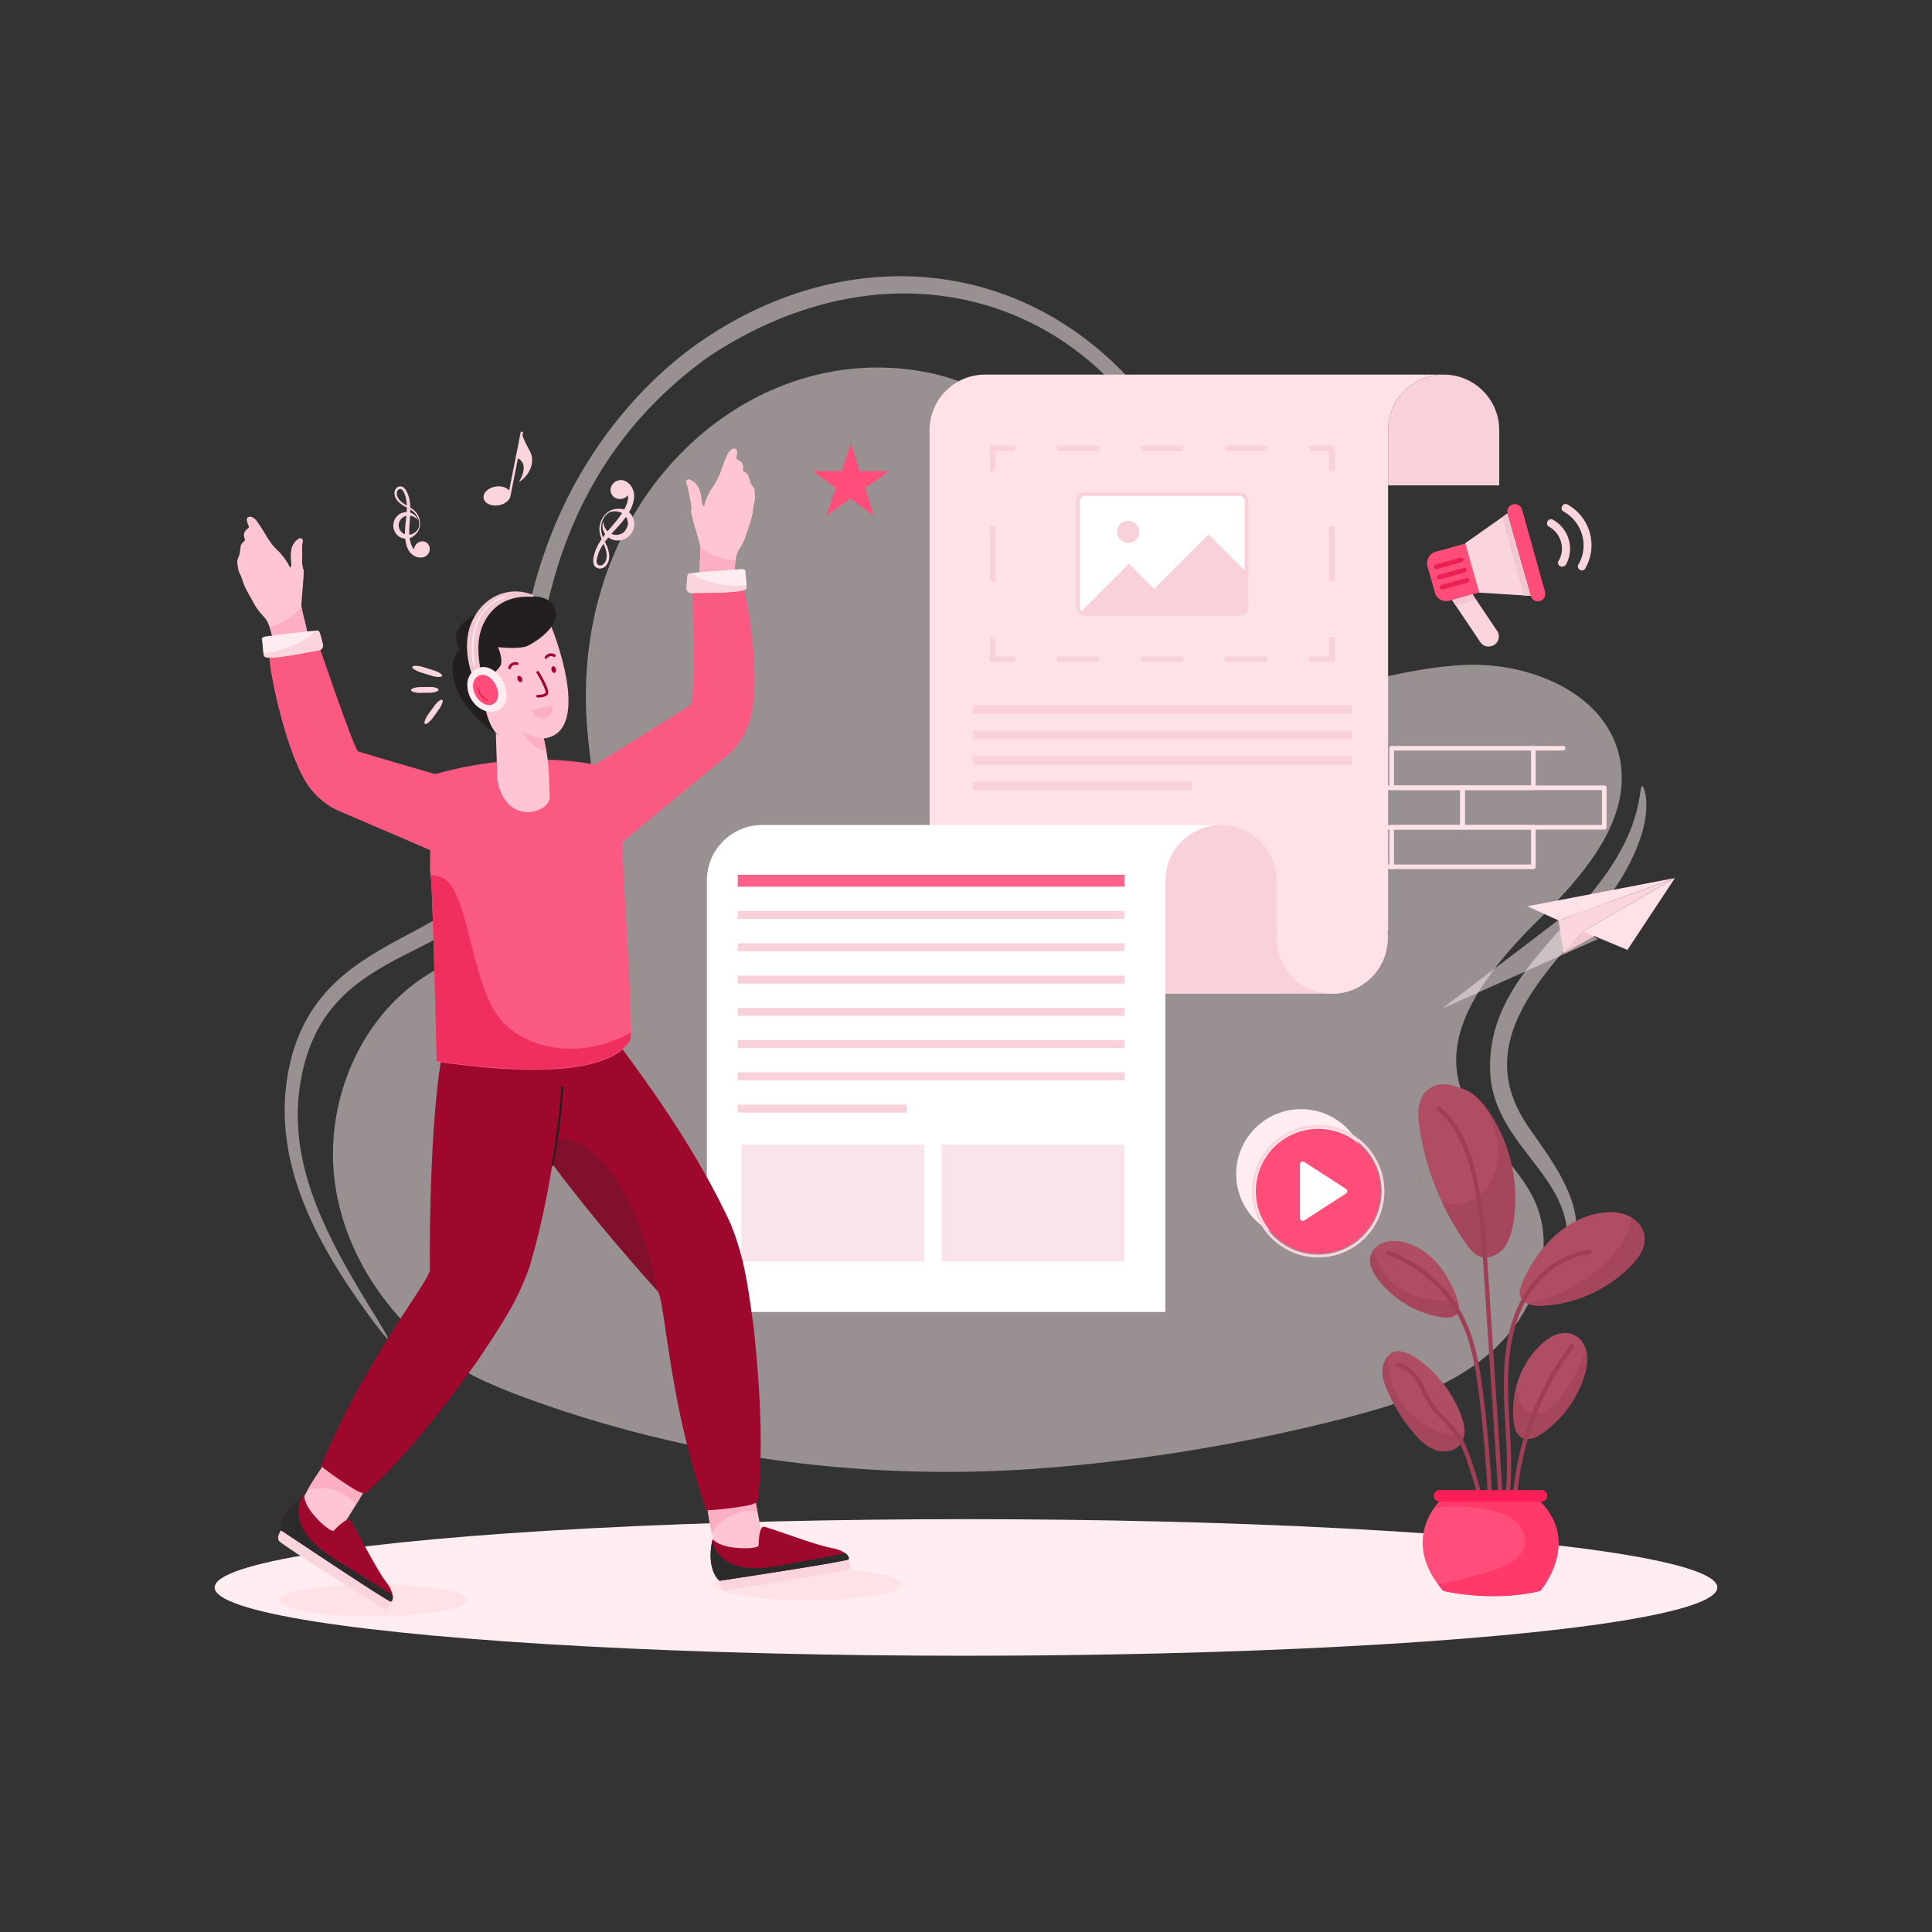 <svg xmlns="http://www.w3.org/2000/svg" enable-background="new 0 0 450 450" viewBox="0 0 450 450" id="Blog"><rect x="0" y="0" width="450" height="450" fill="#333333" stroke="none"/><g fill="#000000" class="color000000 svgShape"><g opacity=".5" fill="#000000" class="color000000 svgShape"><path fill="#ffedf1" d="M357.918 280.808c4.634 11.83-1.125 25.762-10.675 34.142-9.557 8.38-22.135 12.326-34.445 15.472a411.02 411.02 0 0 1-69.158 11.49c-39.893 3.168-80.068-1.837-117.823-15.103-7.284-2.56-13.621-5.145-17.589-7.506-15.872-9.424-27.879-25.806-30.263-44.113-2.376-18.3 5.708-38.021 21.269-47.941 12.155-7.75 28.797-10.327 35.874-22.875 5.67-10.068 2.746-22.504 1.725-34.016-4.682-52.702 35.851-91.045 77.663-83.896 21.69 3.709 40.819 21.498 44.143 43.247.658 4.324.74 8.773 2.072 12.94 4.546 14.243 21.898 20.277 36.815 19.359 14.924-.926 29.278-6.648 44.217-7.151 14.939-.496 32.113 6.684 35.43 21.26 3.323 14.629-8.477 27.932-19.159 38.466-38.617 38.082-7.02 48.558-.096 66.225z" class="coloredf3ff svgShape"></path><path fill="#ffedf1" d="M298.14 143.69c-7.688-.488-13.96-6.6-17.872-13.24-6.826-11.658-5.534-20.27-16.625-36.006C241.818 66.505 202.276 58.36 165 83.124c-48.067 34.484-39.582 91.04-41.41 105.703-5.325 38.055-43.44 25.989-52.556 58.504-5.747 20.873 4.155 39.261 15.445 57.685 2.744 4.43 4.062 6.686 3.877 6.811-.175.12-1.837-1.89-4.92-6.112-12.988-17.96-23.107-37.695-17.589-59.241 7.6-29.03 38.23-26.712 48.234-46.081 5.99-13.05 3.448-22.794 4.375-38.638 3.38-60.33 44.68-83.274 45.106-83.782C196.65 57.766 236.104 59.02 263.35 88.54c14.306 17.846 12.227 27.9 19.2 40.613 3.408 6.171 8.88 11.94 15.774 12.713 5.06.617 10.399-1.11 13.403-5.036.421-.483.643-.909.845-1.167 1.646-2.245-1.677 8.99-14.43 8.029zM364.97 290.429c1.654-16.658-17.314-23.53-17.882-41.048-.919-26.569 31.038-37.872 34.872-64.244.196-1.352.34-2.06.569-2.077.43-.036 5.21 10.733-11.852 31.067-11.585 13.343-27.417 28.788-15.298 47.39 3.98 6.343 15.077 18.814 10.805 29.229a5.656 5.656 0 0 1-.795 1.44c-.934 1.214-.502-.773-.42-1.757z" class="coloredf3ff svgShape"></path></g><path fill="#ffe1e8" d="M340.65 193.225h-33.012a.535.535 0 0 1-.536-.535v-9.204c0-.296.24-.536.536-.536h33.012c.296 0 .535.24.535.536v9.204c0 .296-.239.535-.535.535zm-32.477-1.071h31.942v-8.133h-31.942v8.133z" class="colore1ebff svgShape"></path><path fill="#ffe1e8" d="M373.664 193.225H340.65a.535.535 0 0 1-.535-.535v-9.204c0-.296.24-.536.535-.536h33.014c.296 0 .535.24.535.536v9.204c0 .296-.24.535-.535.535zm-32.479-1.071h31.944v-8.133h-31.944v8.133z" class="colore1ebff svgShape"></path><path fill="#ffe1e8" d="M357.157 202.43h-33.013a.535.535 0 0 1-.535-.536v-9.204c0-.296.24-.536.535-.536h33.013c.296 0 .535.24.535.536v9.204c0 .296-.239.535-.535.535zm-32.477-1.072h31.942v-8.133H324.68v8.133zM357.157 184.021h-33.013a.535.535 0 0 1-.535-.535v-9.205c0-.295.24-.535.535-.535h33.013c.296 0 .535.24.535.535v9.205c0 .295-.239.535-.535.535zm-32.477-1.071h31.942v-8.133H324.68v8.133z" class="colore1ebff svgShape"></path><path fill="#ffe1e8" d="M324.144 202.43h-4.016a.535.535 0 1 1 0-1.072h4.016a.535.535 0 1 1 0 1.071zM364.088 174.817h-6.93a.535.535 0 1 1 0-1.071h6.93a.535.535 0 1 1 0 1.071zM309.49 184.021h-6.614a.535.535 0 1 1 0-1.071h6.614a.535.535 0 1 1 0 1.071z" class="colore1ebff svgShape"></path><ellipse cx="225" cy="369.751" fill="#ffedf1" rx="175" ry="15.906" class="coloredf3ff svgShape"></ellipse><ellipse cx="188.13" cy="369.015" fill="#ffe1e8" rx="21.942" ry="3.706" class="colore1ebff svgShape"></ellipse><ellipse cx="86.842" cy="372.721" fill="#ffe1e8" rx="21.942" ry="3.706" class="colore1ebff svgShape"></ellipse><path fill="#f8d1db" d="M216.523 217.17v14.277h93.764c3.576 0 6.817-1.447 9.147-3.79a12.915 12.915 0 0 0 3.79-9.161v-1.326h-106.7zM349.202 113.047v-12.854c0-7.148-5.795-12.943-12.943-12.943s-12.942 5.795-12.942 12.943v12.854h25.885z" class="colord1dcf8 svgShape"></path><path fill="#ffe1e8" d="M216.52 100.202v116.566h80.812v1.728c0 7.151 5.799 12.95 12.95 12.95 3.576 0 6.817-1.446 9.148-3.79a12.915 12.915 0 0 0 3.79-9.16v-1.728h.094V100.202c0-3.576 1.446-6.817 3.79-9.16s5.585-3.791 9.147-3.791H229.457c-7.152 0-12.938 5.8-12.938 12.95z" class="colore1ebff svgShape"></path><path fill="#f8d1db" d="M271.434 205.107v26.34h25.888v-26.34c0-7.152-5.799-12.951-12.937-12.951a12.915 12.915 0 0 0-9.16 3.79 12.915 12.915 0 0 0-3.791 9.16z" class="colord1dcf8 svgShape"></path><path fill="#ffffff" d="M271.437 205.104v100.483H164.643V205.104c0-7.152 5.785-12.951 12.937-12.951h106.795a12.907 12.907 0 0 0-9.148 3.79 12.916 12.916 0 0 0-3.79 9.16z" class="colorffffff svgShape"></path><path fill="#f8d1db" d="M226.554 164.268h88.287v2.007h-88.287zM226.554 170.175h88.287v2.007h-88.287zM226.554 176.082h88.287v2.007h-88.287zM226.554 181.988h51.042v2.007h-51.042z" class="colord1dcf8 svgShape"></path><path fill="#ff6188" d="M171.835 203.752h90.054v2.775h-90.054z" class="colorff8261 svgShape"></path><path fill="#f8d1db" d="M171.835 212.199h90.054v1.844h-90.054zM171.835 219.715h90.054v1.844h-90.054zM171.835 227.232h90.054v1.844h-90.054zM171.835 234.748h90.054v1.844h-90.054zM171.835 242.264h90.054v1.844h-90.054zM171.835 249.781h90.054v1.844h-90.054zM171.835 257.297h39.369v1.844h-39.369z" class="colord1dcf8 svgShape"></path><path fill="#f9e4e9" d="M172.679 266.602h42.593v27.234h-42.593zM219.296 266.602h42.593v27.234h-42.593z" class="colore4ecf9 svgShape"></path><path fill="#f8d1db" d="M236.433 154.193h-5.871v-5.872h1.304v4.567h4.567zM230.562 122.572h1.305v12.875h-1.305zM231.866 109.697h-1.304v-5.872h5.871v1.305h-4.567zM295.17 105.13h-9.788v-1.305h9.788v1.305zm-19.58 0h-9.788v-1.305h9.788v1.305zm-19.58 0h-9.788v-1.305h9.789v1.305zM310.833 109.697h-1.305v-4.567h-4.567v-1.305h5.872zM309.528 122.572h1.305v12.875h-1.305zM310.833 154.193h-5.872v-1.305h4.567v-4.567h1.305zM295.173 154.193h-9.789v-1.305h9.789v1.305zm-19.58 0h-9.789v-1.305h9.789v1.305zm-19.58 0h-9.789v-1.305h9.79v1.305z" class="colord1dcf8 svgShape"></path><path fill="#ffffff" d="M290.819 116.68v24.657c0 1.153-.96 2.105-2.114 2.105h-36.029a2.148 2.148 0 0 1-1.735-.925 2.092 2.092 0 0 1-.344-1.18V116.68c0-1.154.925-2.087 2.08-2.087h36.028c1.154 0 2.114.933 2.114 2.087z" class="colorffffff svgShape"></path><path fill="#f8d1db" d="M288.707 114.593h-36.03a2.08 2.08 0 0 0-2.084 2.084v24.656c0 .453.126.855.352 1.18.376.553 1.03.93 1.732.93h36.03c1.155 0 2.11-.955 2.11-2.11v-24.656c0-1.154-.955-2.084-2.11-2.084zm-37.21 2.084c0-.653.527-1.18 1.18-1.18h36.03c.653 0 1.18.527 1.18 1.18v16.17l-8.386-8.386-12.68 12.705-5.875-5.876-10.972 10.972c-.301-.2-.477-.527-.477-.929v-24.656z" class="colord1dcf8 svgShape"></path><circle cx="262.776" cy="123.86" r="2.581" fill="#f8d1db" class="colord1dcf8 svgShape"></circle><path fill="#ffc5d3" d="M85.972 345.419s-1.46 2.432-3.107 5.13c-2.073 3.385-4.445 7.193-4.628 7.176-.33-.032-7.456-4.503-8.135-6.467-.237-.69.496-2.353 1.555-4.218 1.455-2.58 3.524-5.547 4.472-6.883.325-.452.52-.716.52-.716l1.996 1.278 7.327 4.7z" class="colorffc5c5 svgShape"></path><path fill="#fcafc2" d="M85.972 345.419s-1.46 2.432-3.107 5.13c-2.44-3.471-7.262-4.651-11.208-3.509 1.455-2.58 3.524-5.547 4.472-6.883.748.166 1.617.358 2.516.562l7.327 4.7z" class="colorfcafaf svgShape"></path><path fill="#fad5de" d="M89.643 374.93c-.615-.257-23.876-15.034-24.623-15.97-.75-.936.444-2.532.444-2.532l25.58 16.607s-.789 2.151-1.4 1.896z" class="colord5e1fa svgShape"></path><path fill="#9e082d" d="M91.042 373.035c-.621.135-25.577-16.607-25.577-16.607-.303-3.896 3.962-7.333 5.141-8.05.195-.12.303-.163.3-.127-.355 3.233 6.198 8.962 6.841 8.266.641-.698 3.148-3.24 3.881-2.376.733.864 6.017 11.368 8.178 14.15 1.017 1.305 1.487 2.404 1.635 3.212.169.914-.071 1.461-.4 1.532z" class="color383838 svgShape"></path><path fill="#2b2b2b" d="M91.042 373.035c-.621.135-25.577-16.607-25.577-16.607-.303-3.896 3.962-7.333 5.141-8.05-1.192 1.684-1.358 3.988-.71 6.05.679 2.172 2.177 4.093 3.932 5.66 1.758 1.57 3.776 2.825 5.784 4.072 3.941 2.449 7.884 4.895 11.83 7.343.168.914-.072 1.461-.4 1.532z" class="color2b2b2b svgShape"></path><path fill="#ffc5d3" d="M175.272 346.239s.563 2.78 1.17 5.883c.754 3.896 1.574 8.307 1.428 8.418-.264.199-8.54 1.71-10.367.719-.642-.35-1.223-2.072-1.7-4.162-.668-2.886-1.144-6.472-1.346-8.098-.065-.552-.1-.878-.1-.878l2.336-.404 8.579-1.478z" class="colorffc5c5 svgShape"></path><path fill="#fcafc2" d="M175.272 346.239s.563 2.78 1.17 5.883c-4.144-.915-8.498 1.469-10.64 4.975-.667-2.886-1.143-6.472-1.345-8.098.664-.382 1.435-.827 2.236-1.282l8.579-1.478z" class="colorfcafaf svgShape"></path><path fill="#fad5de" d="M197.899 365.537c-.628.226-27.766 5.021-28.948 4.835-1.186-.185-1.382-2.168-1.382-2.168l30.083-5.01s.871 2.119.247 2.343z" class="colord5e1fa svgShape"></path><path fill="#9e082d" d="M197.652 363.195c-.368.519-30.082 5.008-30.082 5.008-2.853-2.67-2.026-8.085-1.64-9.41.063-.219.114-.325.137-.296 1.92 2.625 10.621 2.43 10.626 1.482.002-.947.137-4.515 1.26-4.372 1.124.143 12.112 4.327 15.584 4.92 1.632.278 2.72.772 3.375 1.267.741.56.934 1.127.74 1.4z" class="color383838 svgShape"></path><path fill="#2b2b2b" d="M197.652 363.195c-.368.519-30.082 5.008-30.082 5.008-2.853-2.67-2.026-8.085-1.64-9.41.257 2.048 1.69 3.86 3.56 4.945 1.967 1.144 4.369 1.55 6.722 1.521 2.356-.028 4.692-.463 7.015-.9 4.561-.852 9.122-1.708 13.685-2.565.741.56.934 1.127.74 1.4z" class="color2b2b2b svgShape"></path><path fill="#9e082d" d="M177.156 338.907c-.05 3.043-.2 6.335-.51 9.682-.116 1.275-.138 1.264-1.318 1.757-1.425.593-10.708 1.668-10.808 1.364a164.609 164.609 0 0 1-3.176-10.17c-5.947-21.416-6.65-39.412-8.22-40.853 0 0-13.838-15.197-24.452-29.596-1.18 7.371-2.843 15.54-5.293 23.832-2.893 8.413-6.85 13.994-11.744 21.427-1.02 1.563-7.781 10.674-9.184 12.364-.753.91-4.461 5.787-9.699 11.479-2.056 2.239-4.356 4.6-6.8 6.9-.937.876-.948.853-2.156.438-1.463-.499-9.117-5.853-8.995-6.147a166.253 166.253 0 0 1 4.378-9.715c9.76-19.975 21.172-33.897 20.956-36.02 0 0-.344-26.004 2.04-44.865.958-7.588 2.36-14.011 4.4-17.126 3.957-6.036 7.371-6.036 13.246-1.784 2.7 1.95 7.798 5.425 10.625 7.487 4.916-.576 10.552-1.258 10.613-.997.638 2.82 17.326 21.504 28.976 46.356 3.42 8.213 4.162 15.02 5.437 23.82.266 1.846 1.258 13.152 1.33 15.347.039 1.18.504 7.289.354 15.02z" class="color383838 svgShape"></path><path fill="#2b2b2b" d="M153.173 300.687s-13.817-15.175-24.425-29.563c.37-1.956.692-3.99.97-5.963 2.521.028 5.348.776 8.302 3.292 11.606 9.899 15.153 32.234 15.153 32.234z" opacity=".25" class="color2b2b2b svgShape"></path><path fill="#231f20" d="m128.51 271.375.713-4.51c.249-1.501.445-3.01.62-4.522.365-3.02.686-6.05.922-9.082a.239.239 0 1 1 .476.034c-.235 3.045-.536 6.08-.916 9.108a93.332 93.332 0 0 1-.678 4.526l-.772 4.51a.186.186 0 0 1-.214.152.19.19 0 0 1-.152-.216z" class="color1f2123 svgShape"></path><path fill="#fa5a82" d="M100.164 203.105c.38.135 0 0 .036.063.037.073.092.39.138.905.537 5.827 1.366 43.191 1.366 43.191 39.224 5.773 43.993-3.287 45.048-4.882.117-.18.198-.787.223-1.729.201-7.502-2.223-41.605-1.908-42.547a.14.14 0 0 1 .063-.063c.072-.055-.385-1.79-.214-1.845.028-.01.055-.018.132.107l-1.2-3.103-.123-.342c-1.984-5.724-3.87-11.385-5.17-14.767-.1-.027-.209-.045-.317-.063a61.708 61.708 0 0 0-3.965-.589 73.101 73.101 0 0 0-7.811-.5 86.36 86.36 0 0 0-10.108.484c-2.47.258-4.731.607-6.685.964-5.003.897-8.105 1.89-8.105 1.89l-1.34-.051-.06 22.877z" class="color5ac8fa svgShape"></path><path fill="#ef305f" d="M146.973 240.517c-.029.948-.099 1.55-.22 1.735-1.059 1.594-5.826 10.655-45.043 4.88 0 0-.833-37.358-1.376-43.194 1.224-.196 2.582.25 3.563 1.054 1.33 1.09 2.108 2.7 2.754 4.29 3.365 8.208 4.61 23.237 11.032 29.357 5.654 5.396 14.371 6.725 21.949 4.77 2.57-.658 5.017-1.653 7.341-2.892z" class="color30bdef svgShape"></path><path fill="none" d="M87.478 143.664c.006-.029-.022-.059-.051-.055"></path><path fill="#ffc5d3" d="M126.658 172.008s.278 1.253.613 2.994c.741 3.815.675 9.415.755 10.57.253 3.652-10.168 7.192-12.175-3.922-.314-8.64-.338-10.765-.338-10.765s-7.403-7.372-6.397-13.616 15.695-15.7 19.27-11.697v.32c.128.255 10.054 24.629-1.728 26.116z" class="colorffc5c5 svgShape"></path><path fill="#9e082d" d="M129.174 153.024a.317.317 0 0 0 .097-.58 1.729 1.729 0 0 0-2.386.555.319.319 0 0 0 .541.335 1.093 1.093 0 0 1 1.508-.35.318.318 0 0 0 .24.04zM118.828 155.824a.318.318 0 0 0 .154-.189 1.091 1.091 0 0 1 1.362-.738.318.318 0 1 0 .18-.611 1.734 1.734 0 0 0-1.987.784c-.07.12-.126.248-.166.383a.318.318 0 0 0 .457.37zM126.421 162.363c.328-.077.677-.204.983-.415a.671.671 0 0 0 .274-.463c.219-1.294-2.148-5.043-2.173-5.077a.319.319 0 0 0-.514.376c.519.739 2.376 4.16 2.044 4.647-.696.478-1.763.4-1.774.4a.318.318 0 1 0-.05.634c.035.003.585.043 1.21-.102z" class="color383838 svgShape"></path><path fill="#fcafc2" d="M128.747 164.338c.151 1.385-.645 2.664-1.907 2.94-1.26.278-2.52-.55-2.962-1.87l4.87-1.07z" class="colorfcafaf svgShape"></path><path fill="#9e082d" d="M120.606 158.392c.195.387.566.6.828.467.267-.135.317-.56.122-.946-.198-.392-.566-.599-.834-.464-.261.132-.314.55-.116.943zM128.456 156.081c.098.422.408.716.694.65.291-.068.44-.469.342-.89-.1-.429-.408-.717-.7-.649-.285.066-.436.461-.336.89z" class="color383838 svgShape"></path><path fill="#fcafc2" d="M127.27 175.002c-4.353-1.198-5.644-4.573-5.644-4.573 2.168 1.269 5.032 1.579 5.032 1.579s.278 1.253.613 2.994z" class="colorfcafaf svgShape"></path><path fill="#231f20" d="M116.375 171.402c.183.105-10.966-6.24-10.986-15.8 0 0 .045-3.486 1.84-4.282 0 0-3.177-3.638 1.78-7.134s16.885-7.958 19.853-3.21c2.968 4.747-5.42 9.307-6.212 9.572-2.237.715-6.655.173-6.655.173s1.327 2.994.537 4.376-2.215 1.754-2.053 3.444.43 3.75.43 3.75-2.122-4.75-3.968-3.478c-1.846 1.271-2.577 5.023 2.073 6.07 0 0 .982 5.15 3.361 6.519z" class="color1f2123 svgShape"></path><path fill="#fa5a82" d="m78.047 188.49 31.14 13.381s12.823 5.768 18.495 1.192c5.671-4.576-8.778-13.241-8.02-13.246.767-.01-5.55-5.812-5.55-5.812s-29.804-8.604-30.72-9.033c-.916-.43-9.822-26.708-9.822-26.708s-9.801 3.31-10.761 3.892c-.736.445 2.665 19.255 7.794 28.898a18 18 0 0 0 7.444 7.437z" class="color5ac8fa svgShape"></path><path fill="#ffc5d3" d="M70.498 126.127c-.182.901-.125 1.791-.111 2.694.017 1.313-.18 2.631.29 3.909.02.05.04.102.04.154-.045 1.078-.089 2.157-.139 3.232-.008.208-.037.412-.056.619-.088 1.05-.186 2.102-.254 3.152-.033.462-.102.945-.054 1.406.007.08.016.165.033.243.27 1.386.643 2.753.966 4.129.342 1.458.662 2.928 1.024 4.386.106.428-.023.589-.424.702-1.996.587-3.985 1.203-5.978 1.8-.062.018-.123.04-.186.053l-.005.001c-.464.143-.944.268-1.477.42-.039-.226-.075-.443-.11-.659-.074-.422-.148-.829-.192-1.238-.194-1.753-.495-3.486-1.093-5.14a16.962 16.962 0 0 0-.372-.929c-.222-.508-.562-1-.94-1.407-.88-.94-1.681-1.928-2.292-3.063-.52-.96-1.073-1.894-1.593-2.854a15.825 15.825 0 0 1-.75-1.59c-.328-.829-.537-1.712-.946-2.497-.463-.888-.495-1.837-.632-2.772-.045-.286.122-.606.213-.9.099-.306.26-.593.336-.904.092-.402.133-.82.192-1.228.045-.296.014-.622.143-.875.18-.345.426-.693.738-.92.253-.18.19-.328.131-.517-.37-1.193-.194-1.7.805-2.464.115-.084.213-.318.182-.448-.11-.401-.334-.775-.408-1.182-.056-.288-.062-.745.109-.886.212-.179.686-.23.941-.113.427.199.849.522 1.12.898a42.268 42.268 0 0 1 2.12 3.256c.802 1.374 1.724 2.662 2.883 3.734.897.837 1.553 1.826 2.227 2.819.206.307.32.676.544 1.174.153-.28.332-.465.33-.65.015-.622-.05-1.247-.063-1.877-.028-1.167.032-2.337.75-3.329.265-.369.619-.701.997-.947.513-.336 1.08.012.96.608z" class="colorffc5c5 svgShape"></path><path fill="#ffc5d3" d="M57.238 123.582a39.23 39.23 0 0 0 3.884 4.48 40.399 40.399 0 0 0 9.097 6.832c.137.075.273.149.406.215.032-.74.06-1.489.092-2.23a.422.422 0 0 0-.043-.15c-.472-1.28-.269-2.596-.283-3.908-.02-.907-.08-1.794.108-2.69.12-.602-.451-.948-.96-.61-.376.244-.735.58-1.002.942-.715.992-.775 2.17-.75 3.335.013.627.083 1.247.065 1.87.002.19-.178.38-.327.653-.221-.496-.339-.862-.55-1.171-.666-.995-1.327-1.981-2.221-2.824-1.163-1.064-2.085-2.357-2.884-3.729a42.282 42.282 0 0 0-2.12-3.256c-.275-.379-.693-.699-1.124-.902-.25-.12-.728-.068-.94.116-.171.144-.164.593-.102.885.069.41.291.785.405 1.182.03.126-.065.364-.183.452-.237.175-.429.34-.568.508z" class="colorffc5c5 svgShape"></path><path fill="#fcafc2" d="M70.214 141.293c.007.08.016.165.033.243.27 1.386.643 2.753.966 4.129.342 1.458.662 2.928 1.024 4.386.106.428-.023.589-.424.702-1.996.587-3.985 1.203-5.978 1.8-.062.018-.123.04-.186.053l-.005.001a12.134 12.134 0 0 1-1.587-.239c-.074-.422-.148-.829-.192-1.238-.194-1.753-.495-3.486-1.093-5.14 3.017-.842 5.582-2.354 7.442-4.697z" class="colorfcafaf svgShape"></path><path fill="#ffedf1" d="M75.202 150.116a1.09 1.09 0 0 1-.858 1.315c-3.094.57-12.092 2.468-12.743 1.443-.11-.16-.182-.415-.236-.718-.171-.938-.167-2.382-.36-3.175-.094-.366.36-.675.74-.72 2.157-.283 9.299-1.207 11.679-1.342.437-.029.712-.033.765.005.273.177.731 1.978 1.013 3.192z" class="coloredf3ff svgShape"></path><path fill="#fad5de" d="M75.202 150.116a1.09 1.09 0 0 1-.858 1.315c-3.094.57-12.092 2.468-12.743 1.443-.11-.16-.182-.415-.236-.718a23.278 23.278 0 0 0 9.625-3.2c.916-.546 1.807-1.18 2.434-2.037.437-.029.712-.033.765.005.273.177.731 1.978 1.013 3.192z" class="colord5e1fa svgShape"></path><path fill="#fa5a82" d="m169.971 175.509-26.157 21.555s-10.698 9.123-17.423 6.315c-6.725-2.807 4.725-15.167 3.996-14.96-.74.206 3-7.054 3-7.054s26.912-16.673 27.672-17.341c.759-.668.22-28.882.22-28.882s10.336.438 11.42.727c.83.222 4.567 19.726 2.34 30.418a18 18 0 0 1-5.068 9.222z" class="color5ac8fa svgShape"></path><path fill="#ffc5d3" d="M159.899 112.54c.352.849.469 1.733.63 2.621.237 1.292.686 2.547.471 3.892a.424.424 0 0 0-.008.158c.252 1.05.504 2.1.761 3.145.048.202.117.397.175.596.29 1.013.59 2.026.86 3.043.121.447.283.908.324 1.369.009.08.017.165.015.244.004 1.413-.097 2.826-.149 4.239-.053 1.497-.082 3-.155 4.5-.021.442.137.574.552.608 2.072.19 4.142.41 6.214.609.064.005.128.015.192.016h.005c.483.05.978.08 1.53.126-.005-.23-.012-.449-.019-.668-.01-.428-.015-.842-.051-1.252-.15-1.757-.19-3.516.077-5.254.052-.328.114-.656.186-.983.119-.542.357-1.09.65-1.563.68-1.092 1.275-2.217 1.654-3.448.325-1.043.687-2.067 1.011-3.109.17-.558.322-1.132.428-1.705.162-.876.196-1.783.445-2.633.282-.961.13-1.898.084-2.842-.011-.289-.237-.57-.384-.841-.156-.282-.369-.533-.504-.822-.168-.377-.29-.78-.426-1.169-.101-.281-.134-.607-.31-.83-.243-.304-.552-.597-.902-.76-.283-.128-.25-.284-.229-.481.132-1.242-.138-1.707-1.266-2.262-.13-.06-.271-.27-.265-.404.029-.415.177-.826.17-1.239 0-.293-.082-.743-.278-.848-.242-.134-.718-.094-.945.072-.38.277-.731.675-.925 1.097a42.264 42.264 0 0 0-1.449 3.604c-.521 1.504-1.176 2.946-2.106 4.222-.718.995-1.17 2.092-1.64 3.197-.141.34-.183.725-.306 1.257-.204-.245-.415-.392-.45-.574-.134-.607-.192-1.233-.3-1.854-.2-1.15-.484-2.286-1.38-3.12a3.827 3.827 0 0 0-1.163-.737c-.567-.23-1.057.221-.824.783z" class="colorffc5c5 svgShape"></path><path fill="#ffc5d3" d="M159.894 112.542c.084.197.144.387.205.577.206.665.307 1.35.432 2.042.235 1.294.681 2.545.468 3.892-.004.06-.017.107-.006.16.235.97.468 1.952.707 2.911a42.204 42.204 0 0 0 10.198-7.094 41.229 41.229 0 0 0 2.813-2.921c-.087-.235-.16-.466-.25-.689-.097-.287-.135-.608-.311-.83-.239-.312-.545-.606-.9-.763-.277-.125-.245-.29-.218-.482.124-1.246-.15-1.705-1.27-2.255-.132-.06-.274-.273-.263-.407.025-.415.172-.823.163-1.248.002-.285-.074-.74-.27-.843-.251-.13-.72-.095-.95.067-.375.284-.732.685-.931 1.104a46.113 46.113 0 0 0-1.442 3.6c-.52 1.513-1.18 2.95-2.108 4.229-.714.988-1.17 2.083-1.641 3.186-.143.347-.185.733-.302 1.26-.208-.241-.418-.385-.456-.569-.134-.608-.19-1.232-.295-1.856-.2-1.148-.491-2.283-1.384-3.12a2.49 2.49 0 0 0-.348-.28 3.411 3.411 0 0 0-.81-.453c-.571-.229-1.065.222-.831.782z" class="colorffc5c5 svgShape"></path><path fill="#fcafc2" d="M163.112 127.364c.009.08.017.165.015.244.004 1.413-.097 2.826-.149 4.239-.053 1.497-.082 3-.155 4.5-.021.442.137.574.552.608 2.072.19 4.142.41 6.214.609.064.005.128.015.192.016h.005a12.132 12.132 0 0 0 1.511-.542c-.01-.428-.015-.842-.051-1.252-.15-1.757-.19-3.516.077-5.254-3.123-.243-5.932-1.229-8.21-3.168z" class="colorfcafaf svgShape"></path><path fill="#ffedf1" d="M159.927 136.986a1.09 1.09 0 0 0 1.096 1.124c3.146-.04 12.34.08 12.782-1.05.076-.18.098-.443.092-.751-.014-.954-.297-2.37-.261-3.185.02-.377-.484-.593-.865-.563-.424.028-12.167.779-12.469 1.097-.233.227-.334 2.082-.375 3.328z" class="coloredf3ff svgShape"></path><path fill="#fad5de" d="M159.927 136.986a1.09 1.09 0 0 0 1.096 1.124c3.146-.04 12.34.08 12.782-1.05.076-.18.098-.443.092-.751a23.279 23.279 0 0 1-10.062-1.276c-1.005-.359-2.002-.809-2.783-1.528-.434.057-.705.106-.75.153-.233.227-.334 2.082-.375 3.328z" class="colord5e1fa svgShape"></path><path fill="#f2c7d2" d="M112.347 157.853c-.55-2.188-.918-4.536-.918-6.768.013-1.12.09-2.23.328-3.285.25-1.04.606-2.08 1.114-3.034.993-1.92 2.54-3.54 4.48-4.549.966-.504 2.03-.878 3.155-1.062 1.125-.19 2.295-.203 3.501-.143h.01a.238.238 0 0 0 .099-.46 11.45 11.45 0 0 0-3.698-.788c-1.291-.05-2.61.17-3.861.615-2.51.895-4.666 2.789-5.974 5.117-.658 1.162-1.172 2.4-1.463 3.718-.299 1.305-.383 2.625-.335 3.92.114 2.6.68 5.062 1.754 7.426a.97.97 0 0 0 1.825-.638l-.017-.07z" class="colorc7d6f2 svgShape"></path><path fill="#ffedf1" d="m110.744 145.495-.374 1.153-.231 1.187c-.125.526-.126.797-.253 2.399.01 5.756.738 5.064.7 4.752l-.283-2.372c-.15-3.945.212-7.935 3.22-10.969 1.943-1.973 4.076-2.472 3.975-2.426a.138.138 0 0 0 .095-.172c-.126-.436-4.911 1.168-6.849 6.448z" class="coloredf3ff svgShape"></path><path fill="#ffedf1" d="M117.882 162.786c-.955 5.338-8.636 3.218-9.033-2.99-.197-3.077 2.644-5.463 5.503-3.988 2.555 1.319 3.963 4.556 3.53 6.978z" class="coloredf3ff svgShape"></path><path fill="#fe4d79" d="M116 162.247c-.208 1.473-1.379 2.279-2.785 1.866-1.683-.494-2.87-2.289-3.028-4.047-.186-2.064 1.576-3.605 3.426-2.561 1.654.933 2.616 3.128 2.387 4.742z" class="colorfe6b4d svgShape"></path><path fill="#eb2153" d="M111.247 160.277c.054.635.29 1.214.64 1.73.362.506.854.908 1.391 1.205a.178.178 0 1 0 .171-.312 3.987 3.987 0 0 1-1.267-1.106c-.339-.443-.586-.99-.658-1.532l-.002-.015a.138.138 0 0 0-.275.03z" class="colorf4573d svgShape"></path><path fill="#fad5de" d="M120.844 112.283s2.696-3.992-.203-5.53l-1.732 8.731c-.001.045-.013.083-.025.126-.222.977-1.33 1.84-2.765 2.08-1.732.277-3.286-.47-3.473-1.665-.197-1.208 1.054-2.41 2.781-2.688 1.336-.216 2.576.18 3.158.935l2.677-13.507a.28.28 0 0 1 .326-.22c.153.03.248.176.218.33l-.111.559c.194.58.647 1.654 1.673 3.543 1.589 2.942-.396 6.052-2.524 7.306zM139.651 123.815c.073.628.272 1.22.481 1.781-.093.13-.182.245-.26.38-.765 1.176-1.387 2.5-1.625 3.929a3.897 3.897 0 0 0-.04 1.14c.052.41.262.874.659 1.13.788.524 1.801.168 2.297-.42.515-.598.738-1.38.749-2.11-.004-.733-.177-1.445-.419-2.1-.176-.47-.377-.916-.583-1.347-.164-.367-.332-.72-.472-1.062-.167-.45-.315-.91-.38-1.372-.258-1.588.338-3.443 1.706-4.307.954-.604 2.668-.417 3.501.302.977.82 1.26 2.238.73 3.302-.508 1.088-1.78 1.726-3.03 1.46-1.237-.26-2.363-1.442-2.46-3.022l-.015-.005c-.571 1.505.364 3.562 2.125 4.172.854.336 1.838.296 2.71-.029.884-.353 1.598-1.059 2.034-1.896.413-.862.49-1.875.228-2.798l-.009-.02c-.442-1.426-1.822-2.437-3.298-2.425-1.712-.007-2.546.672-2.565.682-1.438 1.018-2.284 2.848-2.064 4.635zm.92 2.848c.168.353.303.71.423 1.062.416 1.222.506 2.685-.33 3.56-.393.43-.997.54-1.37.26-.367-.244-.378-.866-.238-1.5.239-1.2.795-2.336 1.514-3.382z" class="colord5e1fa svgShape"></path><path fill="#fad5de" d="M142.393 113.271c.493-1.142 1.847-1.734 3.013-1.32a.943.943 0 0 1 .197.086.902.902 0 0 1 .191.1c1.57.836 2.094 2.681 1.865 4.13-.234 1.56-.966 2.828-1.76 3.994-1.546 2.216-3.537 3.9-4.99 5.937-.163-.367-.331-.72-.471-1.062 1.446-1.975 3.187-3.634 4.43-5.583.7-1.085 1.291-2.274 1.41-3.452.037-.248.031-.51 0-.749-.632.752-1.703 1.087-2.667.744-1.166-.415-1.712-1.683-1.218-2.825zM96.747 119.16c-.354-.376-.774-.667-1.187-.935 0-.13.003-.249-.01-.376-.064-1.146-.294-2.32-.83-3.373a3.153 3.153 0 0 0-.529-.77c-.233-.243-.6-.445-.987-.42-.78.041-1.28.77-1.323 1.398-.052.644.18 1.267.527 1.75.36.48.82.864 1.3 1.176.346.222.696.417 1.043.6.287.161.57.31.83.467.33.214.652.444.92.715.944.918 1.45 2.427.96 3.662-.34.863-1.572 1.577-2.476 1.512-1.048-.062-1.927-.855-2.09-1.813-.192-.963.344-2.003 1.305-2.439.948-.432 2.272-.206 3.105.784l.013-.003c-.352-1.268-1.974-2.162-3.443-1.703-.73.196-1.366.703-1.789 1.342-.415.663-.547 1.475-.43 2.238a3.244 3.244 0 0 0 1.209 1.95l.016.008c.988.721 2.397.712 3.372-.017 1.142-.831 1.367-1.685 1.375-1.7.461-1.371.134-2.986-.881-4.052zm-1.997-1.421a8.007 8.007 0 0 1-.798-.49c-.87-.6-1.642-1.517-1.51-2.5.051-.474.4-.842.783-.84.363-.02.673.384.888.869.425.905.607 1.923.637 2.96z" class="colord5e1fa svgShape"></path><path fill="#fad5de" d="M100.05 127.424c.228.992-.385 2.042-1.362 2.339-.06.018-.12.036-.173.039a.75.75 0 0 1-.176.027c-1.45.219-2.696-.738-3.248-1.8-.602-1.14-.733-2.33-.772-3.484-.05-2.21.457-4.288.432-6.335.287.161.57.31.83.467-.001 2.003-.352 3.943-.231 5.83.061 1.055.246 2.124.74 2.956.096.18.228.35.364.492a2.03 2.03 0 0 1 1.413-1.791 1.701 1.701 0 0 1 2.184 1.26zM98.973 168.587c-.233-.168-.084-.818.547-1.897l1.849-2.563c.823-.939 1.393-1.286 1.632-1.114s.083.819-.541 1.9l-1.849 2.564c-.83.935-1.394 1.287-1.638 1.11zM95.756 160.733c-.004-.288.564-.555 1.72-.69l2.94-.041c1.157.103 1.732.354 1.736.648s-.564.555-1.718.697l-2.94.041c-1.158-.11-1.734-.354-1.738-.655zM96.03 155.337c.064-.279.783-.371 2.083-.097l3.194.985c1.214.496 1.76.895 1.694 1.183-.066.286-.784.371-2.084.104l-3.194-.985c-1.213-.504-1.762-.895-1.693-1.19zM368.7 132.835c-.213.055-.49.036-.689-.117a.865.865 0 0 1-.33-1.277c2.461-4.36.888-9.833-3.472-12.294a.865.865 0 0 1-.33-1.277.865.865 0 0 1 1.277-.33c5.232 2.94 7.076 9.546 4.137 14.778-.158.268-.38.462-.593.517z" class="colord5e1fa svgShape"></path><path fill="#fad5de" d="M364.07 131.973c-.212.055-.49.036-.688-.117a.865.865 0 0 1-.33-1.277c.789-1.339.968-2.93.514-4.424s-1.414-2.745-2.757-3.465a.865.865 0 0 1-.33-1.277.865.865 0 0 1 1.276-.33c3.69 2.066 5.039 6.758 2.973 10.448-.227.263-.445.387-.658.442z" class="colord5e1fa svgShape"></path><path fill="#fe4d79" d="m344.53 138.034-6.89 1.894c-1.49.385-3.036-.418-3.421-1.908l-1.739-6.112c-.385-1.49.488-3.032 1.978-3.417l6.889-1.894 3.183 11.437zM358.679 139.985c-.926.285-1.863-.268-2.148-1.193l-5.366-19.183c-.284-.925.268-1.863 1.194-2.147.925-.285 1.862.268 2.147 1.193l5.366 19.183c.285.925-.272 1.932-1.193 2.147z" class="colorfe6b4d svgShape"></path><path fill="#fad5de" d="m356.531 138.792-12.001-.758-3.248-11.512 9.814-6.918z" class="colord5e1fa svgShape"></path><path fill="#f2c7d2" d="m354.905 138.69 1.626.102-5.435-19.187-1.2.846z" class="colorc7d6f2 svgShape"></path><path fill="#eb2153" d="m340.216 129.863-5.825 1.619c-.287.12-.445.387-.395.67.12.287.388.444.67.394l5.825-1.619c.287-.12.445-.387.394-.67-.05-.282-.387-.444-.67-.394zM340.885 132.278l-5.825 1.62c-.287.119-.445.387-.394.669.12.287.387.445.67.394l5.824-1.619c.287-.12.445-.387.395-.67a.48.48 0 0 0-.67-.394zM341.56 134.624l-5.825 1.619c-.287.12-.445.387-.395.67.12.287.387.444.67.394l5.825-1.619c.287-.12.445-.387.394-.67-.05-.282-.387-.444-.67-.394z" class="colorf4573d svgShape"></path><path fill="#fad5de" d="m348.722 146.968-5.751-8.554-4.761 1.344 6.57 9.795c.567.875 1.589 1.224 2.583.944 1.56-.38 2.243-2.214 1.359-3.53z" class="colord5e1fa svgShape"></path><path fill="#f2c7d2" d="m343.844 139.756-.873-1.342-4.761 1.344.855 1.31z" class="colorc7d6f2 svgShape"></path><circle cx="303.043" cy="273.45" r="15.108" fill="#ffedf1" class="coloredf3ff svgShape"></circle><path fill="#fad5de" d="M307.028 292.885c-8.509 0-15.431-6.922-15.431-15.43s6.922-15.432 15.431-15.432 15.43 6.922 15.43 15.431-6.921 15.431-15.43 15.431zm0-30.215c-8.152 0-14.785 6.632-14.785 14.784s6.633 14.785 14.785 14.785 14.784-6.632 14.784-14.785-6.631-14.784-14.784-14.784z" class="colord5e1fa svgShape"></path><path fill="#af4d65" d="M352.42 285.107c-.412 2.342-1.115 4.746-2.91 6.372a5.41 5.41 0 0 1-2.453 1.257c-2.76.605-4.16-1.108-5.357-2.771a61.58 61.58 0 0 1-5.804-9.922 62.696 62.696 0 0 1-5.22-17.047c-.386-2.466-.598-5.094.455-7.355.46-.99 1.258-1.8 2.223-2.355 1.296-.74 2.853-.915 4.317-.598 1.806.393 3.768 1.01 5.2 2.018 1.595 1.121 2.847 2.66 3.943 4.273.08.118.162.237.243.361 4.958 7.493 6.926 16.916 5.362 25.767zM368.987 320.596a25.729 25.729 0 0 1-9.48 13.054c-.996.717-2.099 1.377-3.32 1.489-3.874.367-3.805-4.833-3.718-7.48.056-1.595.293-3.17.704-4.709a21.13 21.13 0 0 1 2.062-5.076 19.908 19.908 0 0 1 3.519-4.534c1.052-1.015 2.242-1.925 3.612-2.442 1.37-.51 2.952-.585 4.273.038 1.252.585 2.155 1.743 2.634 3.058.156.405.268.822.337 1.246.286 1.793-.075 3.624-.623 5.356z" class="color4dafae svgShape"></path><g opacity=".5" fill="#000000" class="color000000 svgShape"><path fill="#9e3f56" d="M368.987 320.596a25.729 25.729 0 0 1-9.48 13.054c-.996.717-2.099 1.377-3.32 1.489-3.874.367-3.805-4.833-3.718-7.48.056-1.595.293-3.17.704-4.709.13 1.258.355 2.498.903 3.619.754 1.538 2.261 2.827 3.968 2.803 1.582-.025 2.927-1.128 4.03-2.261 3.525-3.613 6.022-8.21 7.2-13.117.155.405.267.822.336 1.246.286 1.793-.075 3.624-.623 5.356z" class="color3f9e9a svgShape"></path></g><path fill="#af4d65" d="M341.103 333.053c0 .037.006.08 0 .118.03 1.164-.268 2.36-.99 3.27-1.321 1.644-3.813 1.974-5.8 1.264-1.986-.704-3.562-2.242-4.932-3.85a39.166 39.166 0 0 1-6.185-9.84c-.71-1.62-1.32-3.357-1.177-5.12.08-1.015.56-2.267 1.345-3.132.542-.592 1.221-1.01 2.012-1.04 2.105-.088 4.31 1.37 5.88 2.597a28.308 28.308 0 0 1 9.024 12.245c.424 1.12.779 2.291.823 3.488zM379.861 294.835c-5.5 5.65-13.229 9.062-21.114 9.318-1.133.037-2.248-.15-3.12-.58-1.358-.666-2.118-1.93-1.414-3.892 1.345-3.756 3.725-7.443 6.434-10.351 3.313-3.563 7.723-6.235 12.544-6.87 2.093-.274 4.285-.15 6.185.766.199.1.398.205.591.317 1.626.985 2.878 2.623 3.083 4.491.28 2.572-1.382 4.945-3.189 6.801zM335.945 306.831c-5.867-.884-11.348-4.117-14.96-8.82-1.19-1.544-2.223-3.462-1.781-5.362a3.74 3.74 0 0 1 .349-.934 4.36 4.36 0 0 1 .573-.84 5.235 5.235 0 0 1 2.242-1.502c1.5-.517 3.151-.41 4.69-.025 3.55.897 6.608 3.283 8.77 6.235 1.625 2.21 2.982 4.889 3.711 7.567.075.243.137.492.193.735.58 2.51-1.625 3.27-3.787 2.946z" class="color4dafae svgShape"></path><g opacity=".5" fill="#000000" class="color000000 svgShape"><path fill="#9e3f56" d="M335.945 306.831c-5.867-.884-11.348-4.117-14.96-8.82-1.19-1.544-2.223-3.462-1.781-5.362a3.74 3.74 0 0 1 .349-.934l.535-.797.038-.056v.012c.43 3.83 2.952 7.244 6.215 9.3 3.27 2.054 7.213 2.845 11.074 2.82.71 0 1.445-.024 2.124.156.075.243.137.492.193.735.58 2.51-1.625 3.27-3.787 2.946z" class="color3f9e9a svgShape"></path></g><path fill="#9e3f56" d="M352.643 357.216a.5.5 0 0 1-.5-.482c-.558-15.58 4.277-31.033 13.617-43.515a.501.501 0 0 1 .8.6c-9.203 12.299-13.968 27.527-13.417 42.879a.5.5 0 0 1-.5.518z" class="color3f9e9a svgShape"></path><path fill="#9e3f56" d="M348.525 359.384a.5.5 0 0 1-.46-.696c2.113-4.949 3.036-10.87 2.908-18.638-.044-2.665-.198-5.378-.345-8.001-.208-3.672-.422-7.468-.343-11.216.164-7.677 1.608-13.81 4.417-18.747 3.488-6.133 9.422-10.32 15.483-10.928a.5.5 0 1 1 .1.995c-5.745.576-11.383 4.57-14.714 10.427-2.723 4.79-4.126 10.768-4.286 18.275-.079 3.708.135 7.485.34 11.137.15 2.633.304 5.356.348 8.042.131 7.912-.818 13.964-2.988 19.046a.5.5 0 0 1-.46.304zM344.323 356.714a.5.5 0 0 1-.476-.653c1.394-4.336.113-8.923-1.57-14.039-.965-2.923-1.962-5.946-3.846-8.41-.716-.937-1.574-1.802-2.404-2.638-.968-.977-1.97-1.987-2.789-3.145-.738-1.045-1.313-2.191-1.869-3.3-.407-.81-.827-1.648-1.303-2.425-.909-1.488-2.445-3.339-4.595-3.71a.5.5 0 1 1 .17-.985c2.52.434 4.261 2.51 5.279 4.174.496.811.927 1.669 1.343 2.497.54 1.076 1.097 2.189 1.792 3.172.77 1.09 1.742 2.07 2.682 3.018.853.859 1.734 1.747 2.488 2.734 1.988 2.598 3.011 5.703 4 8.705 1.74 5.285 3.06 10.036 1.574 14.657a.498.498 0 0 1-.476.348z" class="color3f9e9a svgShape"></path><path fill="#9e3f56" d="M347.374 363.823a.5.5 0 0 1-.5-.5 309.577 309.577 0 0 0-2.362-38.262c-.73-5.857-1.665-12.037-4.35-17.556-3.428-7.047-9.63-12.593-17.015-15.215a.5.5 0 1 1 .334-.943c7.631 2.71 14.038 8.44 17.58 15.72 2.751 5.657 3.704 11.93 4.443 17.871a310.62 310.62 0 0 1 2.37 38.386.5.5 0 0 1-.5.5z" class="color3f9e9a svgShape"></path><path fill="none" d="m343.77 264.73-.187-.186"></path><path fill="#af4d65" d="M368.733 269.576c.065 0 .065-.1 0-.1-.064 0-.064.1 0 .1z" class="color4dafae svgShape"></path><path fill="#9e3f56" d="M350.942 370.978a.5.5 0 0 1-.499-.467l-4.812-73.847c-.475-7.283-.966-14.814-2.572-22.049-1.664-7.489-4.377-12.723-8.297-16.002a.5.5 0 0 1 .642-.767c4.095 3.425 6.918 8.84 8.631 16.553 1.623 7.31 2.116 14.879 2.594 22.2l4.812 73.846a.5.5 0 0 1-.499.533z" class="color3f9e9a svgShape"></path><path fill="#ff4e7a" d="M358.747 370.553c-11.285 2.753-22.571 0-22.571 0-.46-.53-.878-1.059-1.264-1.576-6.123-8.258-2.897-14.904-.866-17.744.691-.966 1.246-1.489 1.246-1.489h23.455c9.58 9.685 0 20.81 0 20.81z" class="colorffcf4e svgShape"></path><path fill="#ff396a" d="M358.747 370.553c-11.285 2.753-22.571 0-22.571 0-.46-.53-.878-1.059-1.264-1.576a93.453 93.453 0 0 0 13.141-3.307c3.046-1.003 6.478-2.66 7.063-5.811.399-2.105-.71-4.279-2.354-5.649-1.638-1.364-3.743-2.055-5.83-2.522a35.175 35.175 0 0 0-12.886-.455c.691-.966 1.246-1.489 1.246-1.489h23.455c9.58 9.685 0 20.81 0 20.81z" class="colorffbd39 svgShape"></path><path fill="#ff1f56" d="M359.064 349.744h-23.762a1.335 1.335 0 0 1 0-2.67h23.762a1.335 1.335 0 1 1 0 2.67z" class="colorffae1f svgShape"></path><g opacity=".5" fill="#000000" class="color000000 svgShape"><path fill="#9e3f56" d="M379.861 294.835c-5.5 5.65-13.229 9.062-21.114 9.318-1.133.037-2.248-.15-3.12-.58 7.461-1.345 14.456-5.175 19.576-10.768 2.379-2.603 4.434-5.798 4.764-9.262 1.626.985 2.878 2.623 3.083 4.491.28 2.572-1.382 4.945-3.189 6.801z" class="color3f9e9a svgShape"></path></g><g opacity=".5" fill="#000000" class="color000000 svgShape"><path fill="#9e3f56" d="M341.103 333.17c.03 1.165-.268 2.361-.99 3.27-1.321 1.645-3.813 1.975-5.8 1.265-1.986-.704-3.562-2.242-4.932-3.85a39.166 39.166 0 0 1-6.185-9.84c-.71-1.62-1.32-3.357-1.177-5.12.08-1.015.56-2.267 1.345-3.132a17.842 17.842 0 0 0 3.326 11.316 17.898 17.898 0 0 0 9.704 6.727c.91.25 1.856.424 2.784.287.716-.1 1.426-.412 1.925-.922z" class="color3f9e9a svgShape"></path></g><g opacity=".5" fill="#000000" class="color000000 svgShape"><path fill="#9e3f56" d="M330.676 273.696c.28.804.53 1.62.76 2.436a7.6 7.6 0 0 1-.76-2.436z" class="color3f9e9a svgShape"></path></g><g opacity=".5" fill="#000000" class="color000000 svgShape"><path fill="#9e3f56" d="M352.42 285.107c-.412 2.342-1.115 4.746-2.91 6.372a5.41 5.41 0 0 1-2.453 1.257c-2.76.605-4.16-1.108-5.357-2.771a61.58 61.58 0 0 1-5.804-9.922c2.821.953 6.14.256 8.508-1.6 2.703-2.118 4.216-5.531 4.465-8.957.25-3.426-.66-6.857-2.111-9.971l.299-.175c4.958 7.493 6.926 16.916 5.362 25.767z" class="color3f9e9a svgShape"></path></g><g opacity=".5" fill="#000000" class="color000000 svgShape"><path fill="#ffedf1" d="m363.544 213.856 8.653 4.868-36.305 16.196z" class="coloredf3ff svgShape"></path></g><path fill="#ffe1e8" d="m355.742 211.092 7.262 3.29 27.123-9.872z" class="colore1ebff svgShape"></path><path fill="#fad5de" d="m363.004 214.383 1.192 7.66 4.54-5.107 21.39-12.426z" class="colord5e1fa svgShape"></path><path fill="#f2c7d2" d="m364.196 222.043 8-4.483-3.46-.624z" class="colorc7d6f2 svgShape"></path><path fill="#ffe1e8" d="m390.127 204.51-21.392 12.426 10.327 4.312z" class="colore1ebff svgShape"></path><path fill="#ff4e7a" d="m198.2 103.298-2.183 6.425-6.834-.009 5.485 3.98-2.183 6.426 5.574-3.965 5.485 3.98-2.041-6.431 5.573-3.966-6.834-.01z" class="colorffcf4e svgShape"></path><circle cx="307.028" cy="277.454" r="14.528" fill="#fe4d79" class="colorfe6b4d svgShape"></circle><path fill="#ffffff" d="m313.509 277.99-9.72 6.272c-.45.27-1.01-.025-1.01-.536v-12.544c0-.511.56-.806 1.01-.536l9.72 6.273c.4.246.4.824 0 1.07z" class="colorffffff svgShape"></path></g></svg>